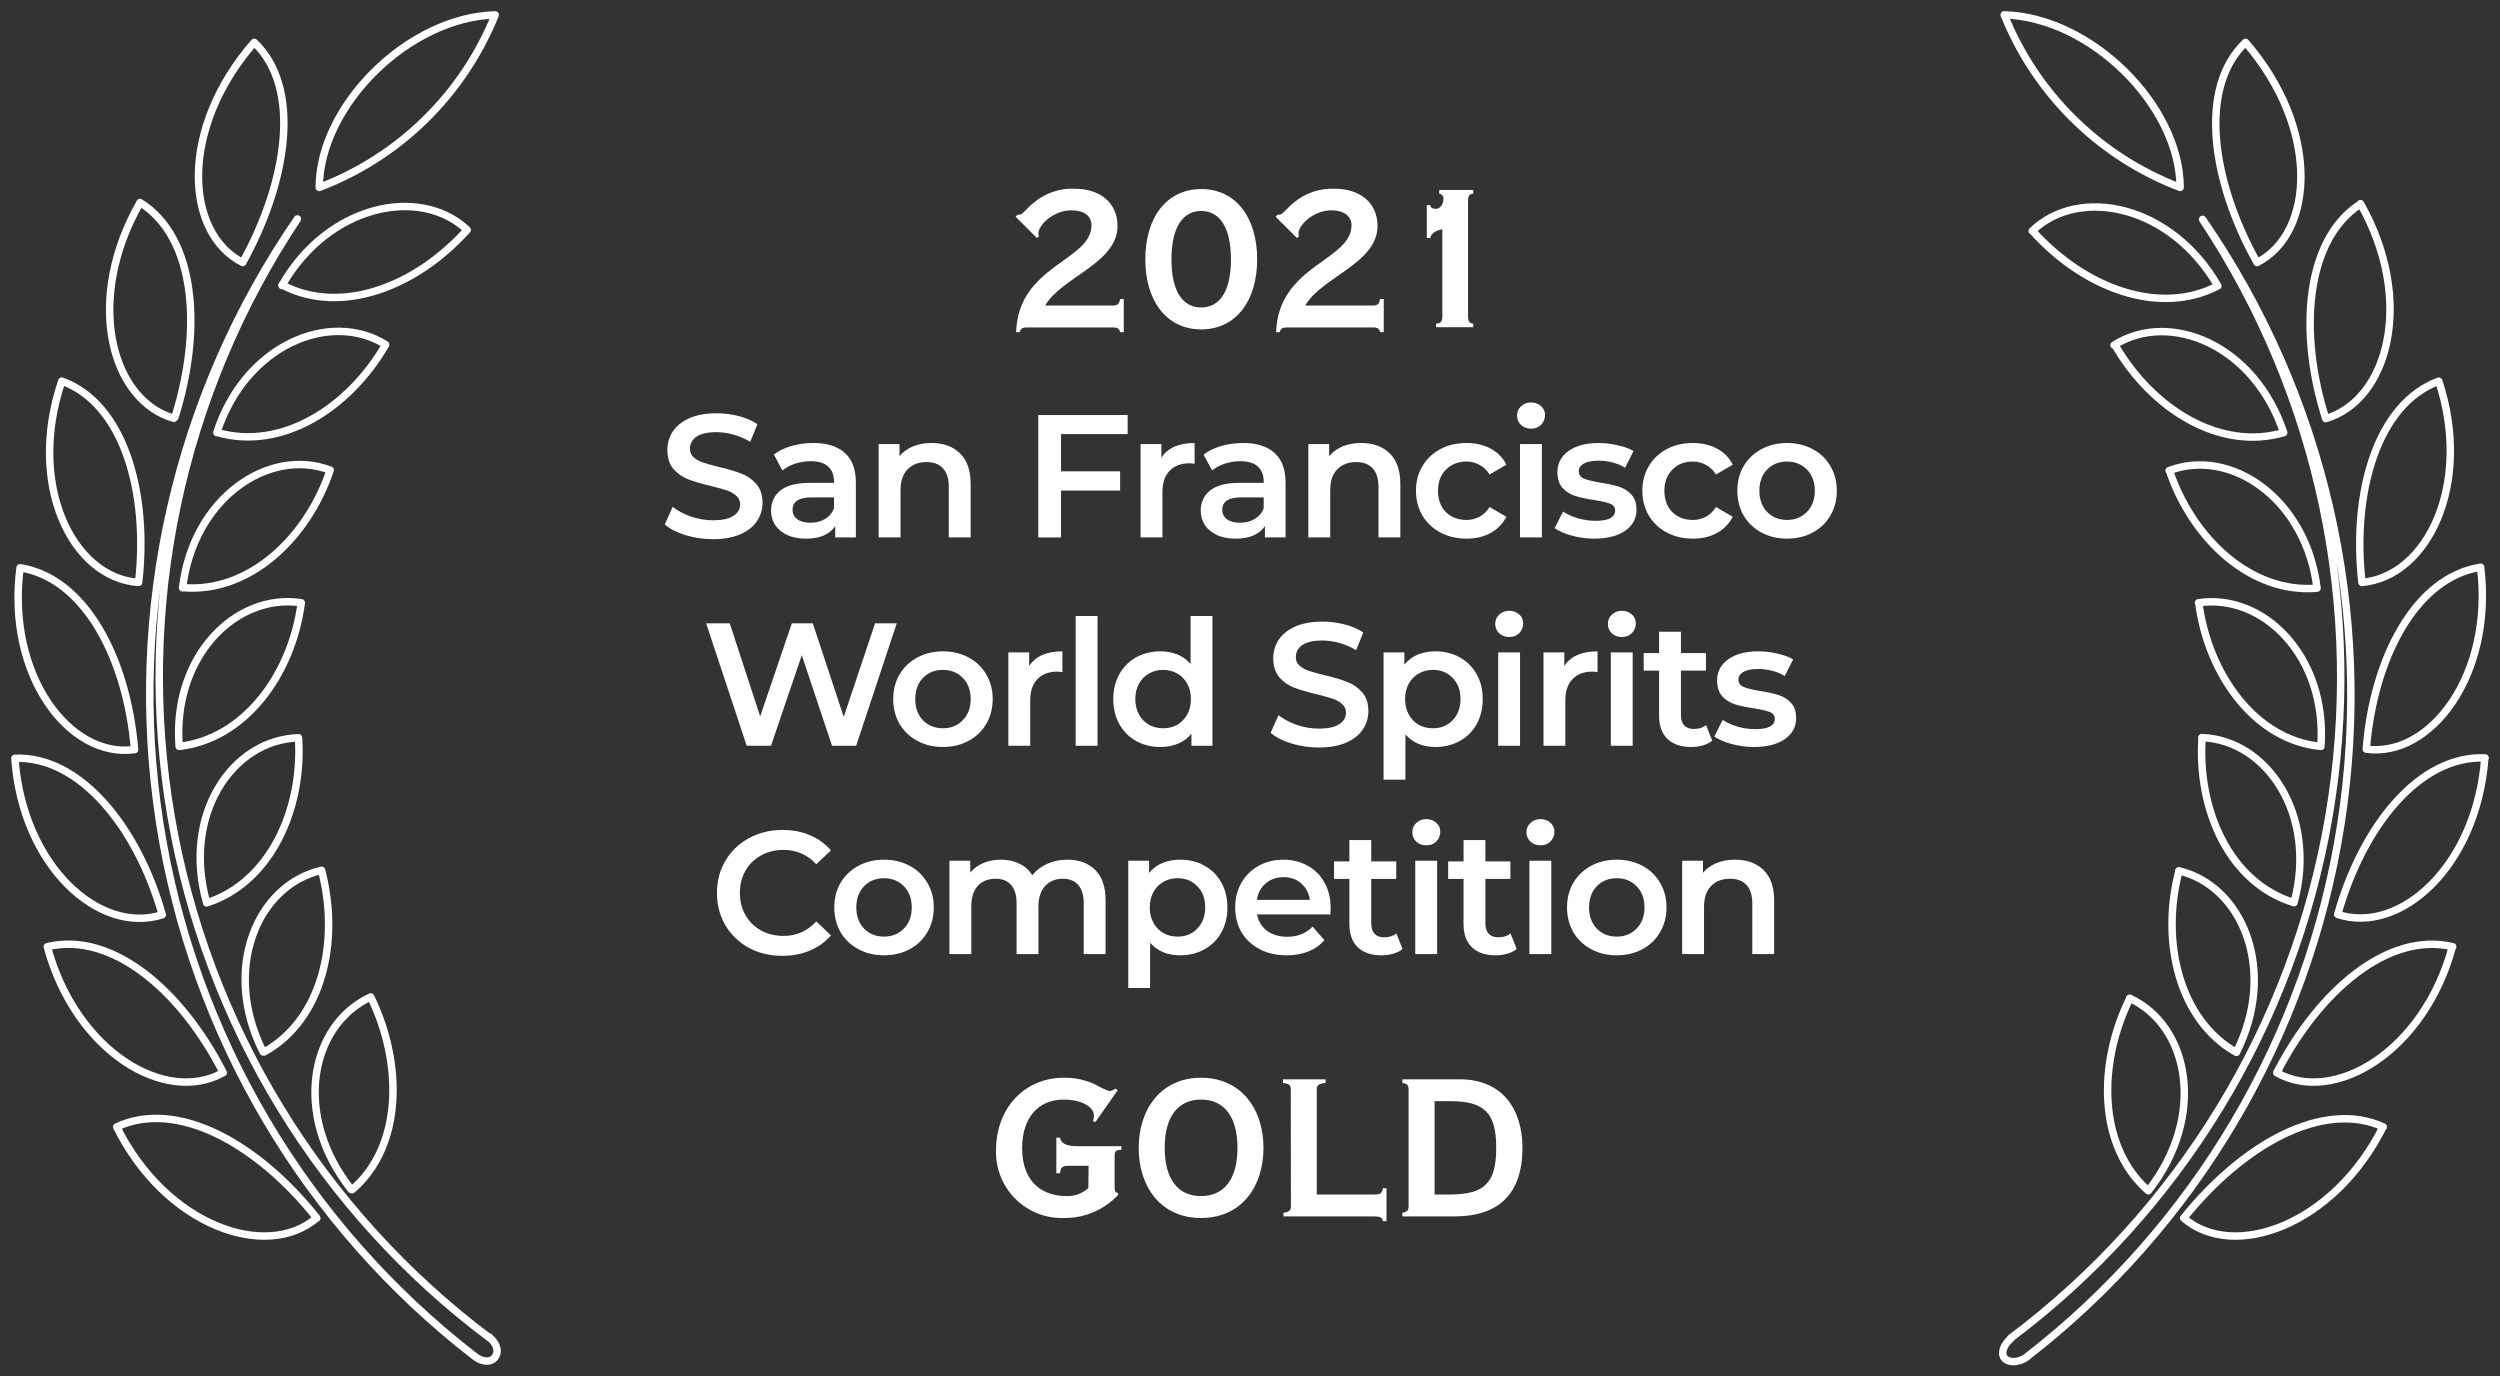<svg width="336" height="185" viewBox="0 0 336 185" fill="none" xmlns="http://www.w3.org/2000/svg">
<rect x="0" y="0" width="336" height="185" fill="#333333" stroke="none"/>
<path d="M66.556 2C64.422 7.291 61.22 12.083 57.151 16.073C53.081 20.064 48.233 23.168 42.909 25.189C42.939 14.17 54.937 2.3 66.556 2ZM42.58 163.709C34.588 153.642 23.768 147.682 15.686 151.459C22.29 164.741 35.786 169.479 42.54 163.709H42.58ZM30.002 144.177C24.358 133.078 15.017 125.145 6.356 127.238C10.192 141.382 22.25 148.504 29.962 144.177H30.002ZM21.81 122.951C18.494 111.182 10.741 101.566 2 101.916C3.029 116.44 13.359 125.646 21.77 122.951H21.81ZM18.084 100.754C17.085 88.624 11.511 77.716 2.699 76.304C0.821 90.768 9.343 101.866 17.934 100.754H18.084ZM18.634 78.267C20.002 66.177 16.636 54.227 8.304 51.222C3.588 65.135 9.712 77.556 18.484 78.267H18.634ZM23.509 56.08C27.195 44.421 26.386 31.92 18.823 27.222C11.331 40.324 14.907 53.786 23.359 56.22L23.509 56.08ZM32.62 35.285C38.614 24.447 40.612 11.806 34.168 5.696C24.078 17.235 24.797 31.299 32.62 35.285ZM37.894 38.29C45.786 42.437 55.876 38.591 62.79 30.898C56.406 24.888 44.048 27.562 37.894 38.37V38.29ZM29.143 58.113C37.705 60.628 46.855 54.968 51.831 46.314C44.348 41.646 32.949 46.384 29.143 58.143V58.113ZM24.538 78.978C33.389 79.749 41.251 72.467 44.378 63.182C36.116 60.067 25.976 66.948 24.538 79.008V78.978ZM24.078 100.314C32.889 99.312 39.233 90.658 40.492 81.011C31.73 79.669 23.139 88.183 24.078 100.314ZM27.764 121.349C36.246 118.654 40.752 108.848 40.122 99.162C31.181 99.422 24.428 109.559 27.784 121.349H27.764ZM35.507 141.382C43.289 137.055 45.727 126.587 43.219 116.971C34.478 118.975 29.792 130.364 35.367 141.382H35.507ZM47.355 159.873C54.098 154.073 54.208 142.975 49.822 133.99C41.631 137.796 39.313 149.926 47.205 159.873H47.355ZM65.797 179.816C43.123 162.818 27.808 137.754 23.005 109.779C18.201 81.804 24.273 53.048 39.972 29.426C23.66 53.116 17.037 82.181 21.471 110.624C25.904 139.067 41.055 164.719 63.799 182.29C64.798 183.101 66.086 183.182 66.606 182.29C67.125 181.399 66.606 180.437 65.717 179.666L65.797 179.816ZM269.364 2C271.498 7.291 274.7 12.083 278.769 16.073C282.839 20.064 287.687 23.168 293.011 25.189C292.971 14.17 280.983 2.3 269.364 2ZM320.314 151.459C312.232 147.763 301.462 153.793 293.49 163.709C300.134 169.479 313.63 164.741 320.274 151.459H320.314ZM329.644 127.238C320.973 125.165 311.662 133.158 305.998 144.177C313.67 148.504 325.778 141.382 329.604 127.238H329.644ZM334 101.866C325.109 101.496 317.506 111.112 314.19 122.901C322.561 125.646 332.881 116.44 333.96 101.866H334ZM333.401 76.234C324.589 77.606 318.985 88.554 318.026 100.684C326.617 101.866 335.139 90.768 333.401 76.304V76.234ZM327.776 51.232C319.444 54.307 316.088 66.257 317.446 78.277C326.208 77.526 332.332 65.105 327.776 51.232ZM317.267 27.412C309.884 32.11 308.855 44.611 312.581 56.26C321.003 53.786 324.589 40.324 317.247 27.372L317.267 27.412ZM301.802 5.696C295.348 11.836 297.306 24.487 303.35 35.285C311.123 31.299 311.792 17.235 301.802 5.696ZM273.18 31.038C280.034 38.691 290.164 42.538 298.076 38.431C291.862 27.593 279.504 24.928 273.13 31.038H273.18ZM284.239 46.344C289.235 54.998 298.375 60.658 306.927 58.143C303.021 46.384 291.622 41.646 284.13 46.384L284.239 46.344ZM291.572 63.252C294.709 72.537 302.641 79.82 311.412 79.048C309.944 67.028 299.794 60.107 291.532 63.252H291.572ZM295.518 81.011C296.767 90.658 303.121 99.502 311.932 100.314C312.781 88.224 304.19 79.709 295.478 81.011H295.518ZM295.958 99.132C295.298 108.858 299.654 118.664 308.316 121.319C311.492 109.599 304.739 99.462 295.928 99.132H295.958ZM292.861 117.031C290.353 126.497 292.861 137.115 300.573 141.442C306.108 130.424 301.422 119.065 292.821 117.031H292.861ZM286.257 134.16C281.872 143.035 281.982 154.133 288.735 160.043C296.587 150.026 294.259 137.856 286.217 134.16H286.257ZM270.273 179.906C269.274 180.687 268.875 181.909 269.394 182.53C269.914 183.152 271.162 183.162 272.191 182.53C294.99 164.959 310.18 139.272 314.617 110.785C319.054 82.297 312.398 53.19 296.028 29.486C311.722 53.109 317.791 81.865 312.988 109.838C308.185 137.811 292.873 162.875 270.203 179.876L270.273 179.906Z" stroke="white" stroke-miterlimit="10" stroke-linejoin="round"/>
<path d="M95.831 72.465C94.562 72.465 93.332 72.285 92.142 71.925C90.967 71.564 90.034 71.087 89.345 70.491L90.403 68.118C91.076 68.65 91.899 69.089 92.87 69.434C93.857 69.763 94.844 69.927 95.831 69.927C97.053 69.927 97.962 69.731 98.557 69.34C99.168 68.948 99.474 68.431 99.474 67.789C99.474 67.319 99.301 66.935 98.957 66.637C98.628 66.324 98.205 66.081 97.688 65.909C97.171 65.737 96.466 65.541 95.573 65.321C94.319 65.024 93.301 64.726 92.518 64.428C91.75 64.131 91.084 63.669 90.52 63.042C89.972 62.4 89.698 61.538 89.698 60.457C89.698 59.548 89.941 58.726 90.426 57.989C90.927 57.237 91.672 56.642 92.659 56.203C93.661 55.765 94.883 55.545 96.325 55.545C97.327 55.545 98.314 55.671 99.286 55.921C100.257 56.172 101.095 56.532 101.8 57.002L100.837 59.376C100.116 58.953 99.364 58.632 98.581 58.412C97.797 58.193 97.037 58.083 96.301 58.083C95.095 58.083 94.194 58.287 93.599 58.694C93.019 59.102 92.729 59.642 92.729 60.316C92.729 60.786 92.894 61.17 93.223 61.467C93.567 61.765 93.998 62 94.515 62.172C95.032 62.345 95.737 62.541 96.63 62.76C97.852 63.042 98.855 63.34 99.638 63.653C100.422 63.95 101.087 64.413 101.636 65.039C102.2 65.666 102.482 66.512 102.482 67.577C102.482 68.486 102.231 69.308 101.73 70.045C101.244 70.781 100.5 71.369 99.497 71.807C98.495 72.246 97.273 72.465 95.831 72.465Z" fill="white"/>
<path d="M109.318 59.54C111.167 59.54 112.577 59.987 113.548 60.88C114.535 61.757 115.029 63.089 115.029 64.875V72.23H112.256V70.703C111.895 71.251 111.378 71.674 110.705 71.972C110.047 72.254 109.248 72.395 108.308 72.395C107.368 72.395 106.545 72.238 105.84 71.925C105.135 71.596 104.587 71.149 104.195 70.585C103.819 70.006 103.631 69.356 103.631 68.635C103.631 67.507 104.046 66.606 104.877 65.932C105.723 65.243 107.046 64.898 108.848 64.898H112.091V64.71C112.091 63.833 111.825 63.159 111.292 62.689C110.775 62.219 110 61.984 108.966 61.984C108.261 61.984 107.563 62.094 106.874 62.313C106.2 62.533 105.629 62.838 105.159 63.23L104.007 61.091C104.665 60.59 105.456 60.206 106.381 59.94C107.305 59.673 108.284 59.54 109.318 59.54ZM108.919 70.256C109.655 70.256 110.305 70.092 110.869 69.763C111.449 69.418 111.856 68.933 112.091 68.306V66.849H109.06C107.368 66.849 106.522 67.405 106.522 68.517C106.522 69.05 106.733 69.473 107.156 69.786C107.579 70.1 108.167 70.256 108.919 70.256Z" fill="white"/>
<path d="M125.214 59.54C126.796 59.54 128.065 60.002 129.021 60.927C129.977 61.851 130.454 63.222 130.454 65.039V72.23H127.517V65.415C127.517 64.319 127.258 63.496 126.741 62.948C126.224 62.384 125.488 62.102 124.532 62.102C123.451 62.102 122.598 62.431 121.971 63.089C121.344 63.731 121.031 64.663 121.031 65.885V72.23H118.093V59.681H120.89V61.303C121.376 60.723 121.987 60.285 122.723 59.987C123.459 59.689 124.29 59.54 125.214 59.54Z" fill="white"/>
<path d="M142.602 58.342V63.347H150.545V65.932H142.602V72.23H139.547V55.78H151.556V58.342H142.602Z" fill="white"/>
<path d="M156.09 61.514C156.936 60.198 158.425 59.54 160.555 59.54V62.337C160.305 62.29 160.078 62.266 159.874 62.266C158.73 62.266 157.837 62.603 157.195 63.277C156.553 63.935 156.231 64.891 156.231 66.144V72.23H153.294V59.681H156.09V61.514Z" fill="white"/>
<path d="M167.067 59.54C168.916 59.54 170.326 59.987 171.297 60.88C172.284 61.757 172.778 63.089 172.778 64.875V72.23H170.005V70.703C169.645 71.251 169.128 71.674 168.454 71.972C167.796 72.254 166.997 72.395 166.057 72.395C165.117 72.395 164.294 72.238 163.589 71.925C162.884 71.596 162.336 71.149 161.944 70.585C161.568 70.006 161.38 69.356 161.38 68.635C161.38 67.507 161.796 66.606 162.626 65.932C163.472 65.243 164.796 64.898 166.597 64.898H169.84V64.71C169.84 63.833 169.574 63.159 169.041 62.689C168.524 62.219 167.749 61.984 166.715 61.984C166.01 61.984 165.313 62.094 164.623 62.313C163.95 62.533 163.378 62.838 162.908 63.23L161.756 61.091C162.414 60.59 163.206 60.206 164.13 59.94C165.054 59.673 166.033 59.54 167.067 59.54ZM166.668 70.256C167.404 70.256 168.054 70.092 168.618 69.763C169.198 69.418 169.605 68.933 169.84 68.306V66.849H166.809C165.117 66.849 164.271 67.405 164.271 68.517C164.271 69.05 164.482 69.473 164.905 69.786C165.328 70.1 165.916 70.256 166.668 70.256Z" fill="white"/>
<path d="M182.963 59.54C184.546 59.54 185.815 60.002 186.77 60.927C187.726 61.851 188.204 63.222 188.204 65.039V72.23H185.266V65.415C185.266 64.319 185.008 63.496 184.491 62.948C183.974 62.384 183.238 62.102 182.282 62.102C181.201 62.102 180.347 62.431 179.72 63.089C179.094 63.731 178.78 64.663 178.78 65.885V72.23H175.843V59.681H178.639V61.303C179.125 60.723 179.736 60.285 180.472 59.987C181.209 59.689 182.039 59.54 182.963 59.54Z" fill="white"/>
<path d="M197.097 72.395C195.797 72.395 194.63 72.121 193.596 71.572C192.562 71.024 191.755 70.264 191.175 69.293C190.596 68.306 190.306 67.194 190.306 65.956C190.306 64.718 190.596 63.614 191.175 62.642C191.755 61.671 192.554 60.911 193.572 60.363C194.606 59.815 195.781 59.54 197.097 59.54C198.335 59.54 199.416 59.791 200.34 60.292C201.28 60.794 201.985 61.514 202.455 62.454L200.199 63.77C199.839 63.191 199.385 62.76 198.837 62.478C198.304 62.18 197.716 62.031 197.074 62.031C195.977 62.031 195.069 62.392 194.348 63.112C193.627 63.817 193.267 64.765 193.267 65.956C193.267 67.147 193.619 68.102 194.324 68.823C195.045 69.528 195.962 69.88 197.074 69.88C197.716 69.88 198.304 69.739 198.837 69.457C199.385 69.16 199.839 68.721 200.199 68.141L202.455 69.457C201.97 70.397 201.257 71.126 200.317 71.643C199.393 72.144 198.319 72.395 197.097 72.395Z" fill="white"/>
<path d="M204.29 59.681H207.227V72.23H204.29V59.681ZM205.77 57.613C205.238 57.613 204.791 57.449 204.431 57.12C204.07 56.775 203.89 56.352 203.89 55.851C203.89 55.349 204.07 54.934 204.431 54.605C204.791 54.261 205.238 54.088 205.77 54.088C206.303 54.088 206.749 54.253 207.11 54.582C207.47 54.895 207.65 55.295 207.65 55.78C207.65 56.297 207.47 56.736 207.11 57.096C206.765 57.441 206.319 57.613 205.77 57.613Z" fill="white"/>
<path d="M214.255 72.395C213.237 72.395 212.242 72.262 211.271 71.995C210.299 71.729 209.524 71.392 208.944 70.985L210.072 68.752C210.636 69.128 211.31 69.434 212.093 69.669C212.892 69.888 213.676 69.998 214.443 69.998C216.198 69.998 217.075 69.536 217.075 68.611C217.075 68.173 216.848 67.867 216.394 67.695C215.955 67.522 215.242 67.358 214.255 67.201C213.221 67.045 212.375 66.865 211.717 66.661C211.075 66.457 210.511 66.105 210.025 65.603C209.555 65.086 209.32 64.374 209.32 63.465C209.32 62.274 209.814 61.326 210.801 60.621C211.803 59.901 213.151 59.54 214.843 59.54C215.704 59.54 216.566 59.642 217.428 59.846C218.289 60.034 218.994 60.292 219.543 60.621L218.415 62.854C217.349 62.227 216.151 61.914 214.819 61.914C213.958 61.914 213.3 62.047 212.845 62.313C212.407 62.564 212.187 62.901 212.187 63.324C212.187 63.794 212.422 64.131 212.892 64.334C213.378 64.522 214.122 64.703 215.125 64.875C216.127 65.031 216.95 65.212 217.592 65.415C218.235 65.619 218.783 65.964 219.237 66.449C219.707 66.935 219.942 67.624 219.942 68.517C219.942 69.692 219.433 70.632 218.415 71.337C217.396 72.042 216.01 72.395 214.255 72.395Z" fill="white"/>
<path d="M227.524 72.395C226.224 72.395 225.057 72.121 224.023 71.572C222.989 71.024 222.182 70.264 221.602 69.293C221.023 68.306 220.733 67.194 220.733 65.956C220.733 64.718 221.023 63.614 221.602 62.642C222.182 61.671 222.981 60.911 223.999 60.363C225.033 59.815 226.208 59.54 227.524 59.54C228.762 59.54 229.843 59.791 230.767 60.292C231.707 60.794 232.412 61.514 232.882 62.454L230.626 63.77C230.266 63.191 229.812 62.76 229.263 62.478C228.731 62.18 228.143 62.031 227.501 62.031C226.404 62.031 225.496 62.392 224.775 63.112C224.054 63.817 223.694 64.765 223.694 65.956C223.694 67.147 224.046 68.102 224.751 68.823C225.472 69.528 226.389 69.88 227.501 69.88C228.143 69.88 228.731 69.739 229.263 69.457C229.812 69.16 230.266 68.721 230.626 68.141L232.882 69.457C232.397 70.397 231.684 71.126 230.744 71.643C229.82 72.144 228.746 72.395 227.524 72.395Z" fill="white"/>
<path d="M240.173 72.395C238.904 72.395 237.761 72.121 236.742 71.572C235.724 71.024 234.925 70.264 234.345 69.293C233.781 68.306 233.499 67.194 233.499 65.956C233.499 64.718 233.781 63.614 234.345 62.642C234.925 61.671 235.724 60.911 236.742 60.363C237.761 59.815 238.904 59.54 240.173 59.54C241.458 59.54 242.609 59.815 243.628 60.363C244.646 60.911 245.437 61.671 246.001 62.642C246.581 63.614 246.871 64.718 246.871 65.956C246.871 67.194 246.581 68.306 246.001 69.293C245.437 70.264 244.646 71.024 243.628 71.572C242.609 72.121 241.458 72.395 240.173 72.395ZM240.173 69.88C241.254 69.88 242.147 69.52 242.852 68.799C243.557 68.079 243.91 67.131 243.91 65.956C243.91 64.781 243.557 63.833 242.852 63.112C242.147 62.392 241.254 62.031 240.173 62.031C239.092 62.031 238.199 62.392 237.494 63.112C236.805 63.833 236.46 64.781 236.46 65.956C236.46 67.131 236.805 68.079 237.494 68.799C238.199 69.52 239.092 69.88 240.173 69.88Z" fill="white"/>
<path d="M120.521 83.78L115.069 100.23H111.826L107.76 88.057L103.624 100.23H100.358L94.906 83.78H98.079L102.167 96.282L106.421 83.78H109.241L113.4 96.353L117.607 83.78H120.521Z" fill="white"/>
<path d="M126.722 100.395C125.453 100.395 124.309 100.121 123.291 99.572C122.273 99.024 121.474 98.264 120.894 97.293C120.33 96.306 120.048 95.194 120.048 93.956C120.048 92.718 120.33 91.614 120.894 90.642C121.474 89.671 122.273 88.911 123.291 88.363C124.309 87.814 125.453 87.54 126.722 87.54C128.007 87.54 129.158 87.814 130.176 88.363C131.195 88.911 131.986 89.671 132.55 90.642C133.13 91.614 133.419 92.718 133.419 93.956C133.419 95.194 133.13 96.306 132.55 97.293C131.986 98.264 131.195 99.024 130.176 99.572C129.158 100.121 128.007 100.395 126.722 100.395ZM126.722 97.88C127.803 97.88 128.696 97.52 129.401 96.799C130.106 96.079 130.458 95.131 130.458 93.956C130.458 92.781 130.106 91.833 129.401 91.112C128.696 90.392 127.803 90.031 126.722 90.031C125.641 90.031 124.748 90.392 124.043 91.112C123.354 91.833 123.009 92.781 123.009 93.956C123.009 95.131 123.354 96.079 124.043 96.799C124.748 97.52 125.641 97.88 126.722 97.88Z" fill="white"/>
<path d="M138.32 89.514C139.166 88.198 140.654 87.54 142.785 87.54V90.337C142.534 90.29 142.307 90.266 142.103 90.266C140.96 90.266 140.067 90.603 139.424 91.277C138.782 91.935 138.461 92.891 138.461 94.144V100.23H135.523V87.681H138.32V89.514Z" fill="white"/>
<path d="M144.572 82.793H147.509V100.23H144.572V82.793Z" fill="white"/>
<path d="M162.95 82.793V100.23H160.13V98.609C159.645 99.204 159.041 99.651 158.321 99.948C157.616 100.246 156.832 100.395 155.971 100.395C154.764 100.395 153.676 100.128 152.704 99.596C151.749 99.063 150.997 98.311 150.448 97.34C149.9 96.353 149.626 95.225 149.626 93.956C149.626 92.687 149.9 91.567 150.448 90.595C150.997 89.624 151.749 88.872 152.704 88.339C153.676 87.807 154.764 87.54 155.971 87.54C156.801 87.54 157.561 87.681 158.25 87.963C158.94 88.245 159.527 88.668 160.013 89.232V82.793H162.95ZM156.323 97.88C157.028 97.88 157.663 97.724 158.227 97.41C158.791 97.081 159.237 96.619 159.566 96.024C159.895 95.428 160.06 94.739 160.06 93.956C160.06 93.172 159.895 92.483 159.566 91.888C159.237 91.293 158.791 90.838 158.227 90.525C157.663 90.196 157.028 90.031 156.323 90.031C155.618 90.031 154.984 90.196 154.42 90.525C153.856 90.838 153.409 91.293 153.08 91.888C152.751 92.483 152.587 93.172 152.587 93.956C152.587 94.739 152.751 95.428 153.08 96.024C153.409 96.619 153.856 97.081 154.42 97.41C154.984 97.724 155.618 97.88 156.323 97.88Z" fill="white"/>
<path d="M177.259 100.465C175.99 100.465 174.76 100.285 173.57 99.925C172.395 99.564 171.463 99.087 170.773 98.491L171.831 96.118C172.504 96.65 173.327 97.089 174.298 97.434C175.285 97.763 176.272 97.927 177.259 97.927C178.481 97.927 179.39 97.731 179.985 97.34C180.596 96.948 180.902 96.431 180.902 95.789C180.902 95.319 180.729 94.935 180.385 94.637C180.056 94.324 179.633 94.081 179.116 93.909C178.599 93.737 177.894 93.541 177.001 93.321C175.747 93.024 174.729 92.726 173.946 92.428C173.178 92.131 172.512 91.668 171.948 91.042C171.4 90.4 171.126 89.538 171.126 88.457C171.126 87.548 171.369 86.726 171.854 85.989C172.356 85.237 173.1 84.642 174.087 84.203C175.089 83.765 176.311 83.545 177.753 83.545C178.755 83.545 179.742 83.671 180.714 83.921C181.685 84.172 182.523 84.532 183.228 85.002L182.265 87.376C181.544 86.953 180.792 86.632 180.009 86.412C179.225 86.193 178.466 86.083 177.729 86.083C176.523 86.083 175.622 86.287 175.027 86.694C174.447 87.102 174.157 87.642 174.157 88.316C174.157 88.786 174.322 89.17 174.651 89.467C174.995 89.765 175.426 90 175.943 90.172C176.46 90.345 177.165 90.54 178.058 90.76C179.28 91.042 180.283 91.34 181.066 91.653C181.85 91.951 182.515 92.413 183.064 93.039C183.628 93.666 183.91 94.512 183.91 95.577C183.91 96.486 183.659 97.308 183.158 98.045C182.672 98.781 181.928 99.369 180.925 99.807C179.923 100.246 178.701 100.465 177.259 100.465Z" fill="white"/>
<path d="M192.908 87.54C194.13 87.54 195.219 87.807 196.174 88.339C197.146 88.872 197.906 89.624 198.454 90.595C199.002 91.567 199.276 92.687 199.276 93.956C199.276 95.225 199.002 96.353 198.454 97.34C197.906 98.311 197.146 99.063 196.174 99.596C195.219 100.128 194.13 100.395 192.908 100.395C191.216 100.395 189.876 99.831 188.889 98.703V104.789H185.952V87.681H188.748V89.326C189.234 88.731 189.829 88.284 190.534 87.987C191.255 87.689 192.046 87.54 192.908 87.54ZM192.579 97.88C193.66 97.88 194.545 97.52 195.234 96.799C195.939 96.079 196.292 95.131 196.292 93.956C196.292 92.781 195.939 91.833 195.234 91.112C194.545 90.392 193.66 90.031 192.579 90.031C191.874 90.031 191.239 90.196 190.675 90.525C190.111 90.838 189.665 91.293 189.336 91.888C189.007 92.483 188.842 93.172 188.842 93.956C188.842 94.739 189.007 95.428 189.336 96.024C189.665 96.619 190.111 97.081 190.675 97.41C191.239 97.724 191.874 97.88 192.579 97.88Z" fill="white"/>
<path d="M201.357 87.681H204.295V100.23H201.357V87.681ZM202.838 85.613C202.305 85.613 201.859 85.449 201.498 85.12C201.138 84.775 200.958 84.352 200.958 83.851C200.958 83.35 201.138 82.934 201.498 82.605C201.859 82.261 202.305 82.088 202.838 82.088C203.37 82.088 203.817 82.253 204.177 82.582C204.538 82.895 204.718 83.295 204.718 83.78C204.718 84.297 204.538 84.736 204.177 85.096C203.833 85.441 203.386 85.613 202.838 85.613Z" fill="white"/>
<path d="M210.242 89.514C211.088 88.198 212.576 87.54 214.707 87.54V90.337C214.456 90.29 214.229 90.266 214.025 90.266C212.882 90.266 211.989 90.603 211.346 91.277C210.704 91.935 210.383 92.891 210.383 94.144V100.23H207.445V87.681H210.242V89.514Z" fill="white"/>
<path d="M216.494 87.681H219.431V100.23H216.494V87.681ZM217.974 85.613C217.442 85.613 216.995 85.449 216.635 85.12C216.274 84.775 216.094 84.352 216.094 83.851C216.094 83.35 216.274 82.934 216.635 82.605C216.995 82.261 217.442 82.088 217.974 82.088C218.507 82.088 218.953 82.253 219.314 82.582C219.674 82.895 219.854 83.295 219.854 83.78C219.854 84.297 219.674 84.736 219.314 85.096C218.969 85.441 218.523 85.613 217.974 85.613Z" fill="white"/>
<path d="M230.125 99.549C229.781 99.831 229.358 100.042 228.856 100.183C228.371 100.324 227.854 100.395 227.305 100.395C225.927 100.395 224.861 100.034 224.109 99.314C223.357 98.593 222.981 97.543 222.981 96.165V90.125H220.913V87.775H222.981V84.908H225.919V87.775H229.279V90.125H225.919V96.094C225.919 96.705 226.068 97.175 226.365 97.504C226.663 97.818 227.094 97.974 227.658 97.974C228.316 97.974 228.864 97.802 229.303 97.457L230.125 99.549Z" fill="white"/>
<path d="M235.714 100.395C234.696 100.395 233.701 100.262 232.73 99.995C231.758 99.729 230.983 99.392 230.403 98.985L231.531 96.752C232.095 97.128 232.769 97.434 233.552 97.669C234.351 97.888 235.134 97.998 235.902 97.998C237.657 97.998 238.534 97.536 238.534 96.611C238.534 96.173 238.307 95.867 237.853 95.695C237.414 95.522 236.701 95.358 235.714 95.201C234.68 95.045 233.834 94.865 233.176 94.661C232.534 94.457 231.97 94.105 231.484 93.603C231.014 93.086 230.779 92.374 230.779 91.465C230.779 90.274 231.273 89.326 232.26 88.621C233.262 87.901 234.61 87.54 236.302 87.54C237.163 87.54 238.025 87.642 238.887 87.846C239.748 88.034 240.453 88.292 241.002 88.621L239.874 90.854C238.808 90.227 237.61 89.914 236.278 89.914C235.416 89.914 234.758 90.047 234.304 90.313C233.865 90.564 233.646 90.901 233.646 91.324C233.646 91.794 233.881 92.131 234.351 92.334C234.837 92.522 235.581 92.703 236.584 92.875C237.586 93.031 238.409 93.212 239.051 93.415C239.693 93.619 240.242 93.964 240.696 94.449C241.166 94.935 241.401 95.624 241.401 96.517C241.401 97.692 240.892 98.632 239.874 99.337C238.855 100.042 237.469 100.395 235.714 100.395Z" fill="white"/>
<path d="M105.148 128.465C103.488 128.465 101.984 128.105 100.636 127.384C99.305 126.648 98.255 125.637 97.487 124.353C96.735 123.068 96.359 121.619 96.359 120.005C96.359 118.392 96.743 116.942 97.511 115.658C98.278 114.373 99.328 113.37 100.66 112.65C102.007 111.913 103.511 111.545 105.172 111.545C106.519 111.545 107.749 111.78 108.861 112.25C109.974 112.72 110.914 113.402 111.681 114.295L109.707 116.151C108.517 114.867 107.052 114.224 105.313 114.224C104.185 114.224 103.174 114.475 102.281 114.976C101.388 115.462 100.691 116.143 100.19 117.021C99.689 117.898 99.438 118.893 99.438 120.005C99.438 121.118 99.689 122.112 100.19 122.99C100.691 123.867 101.388 124.556 102.281 125.058C103.174 125.543 104.185 125.786 105.313 125.786C107.052 125.786 108.517 125.136 109.707 123.836L111.681 125.716C110.914 126.609 109.966 127.29 108.838 127.76C107.725 128.23 106.496 128.465 105.148 128.465Z" fill="white"/>
<path d="M118.803 128.395C117.534 128.395 116.39 128.121 115.372 127.572C114.353 127.024 113.554 126.264 112.975 125.293C112.411 124.306 112.129 123.193 112.129 121.956C112.129 120.718 112.411 119.614 112.975 118.642C113.554 117.671 114.353 116.911 115.372 116.363C116.39 115.814 117.534 115.54 118.803 115.54C120.087 115.54 121.239 115.814 122.257 116.363C123.275 116.911 124.067 117.671 124.631 118.642C125.21 119.614 125.5 120.718 125.5 121.956C125.5 123.193 125.21 124.306 124.631 125.293C124.067 126.264 123.275 127.024 122.257 127.572C121.239 128.121 120.087 128.395 118.803 128.395ZM118.803 125.88C119.884 125.88 120.777 125.52 121.482 124.799C122.187 124.079 122.539 123.131 122.539 121.956C122.539 120.781 122.187 119.833 121.482 119.112C120.777 118.392 119.884 118.031 118.803 118.031C117.722 118.031 116.829 118.392 116.124 119.112C115.434 119.833 115.09 120.781 115.09 121.956C115.09 123.131 115.434 124.079 116.124 124.799C116.829 125.52 117.722 125.88 118.803 125.88Z" fill="white"/>
<path d="M143.443 115.54C145.025 115.54 146.279 116.002 147.203 116.927C148.127 117.835 148.59 119.206 148.59 121.039V128.23H145.652V121.415C145.652 120.319 145.409 119.496 144.924 118.948C144.438 118.384 143.741 118.102 142.832 118.102C141.845 118.102 141.054 118.431 140.459 119.089C139.863 119.731 139.566 120.655 139.566 121.862V128.23H136.628V121.415C136.628 120.319 136.385 119.496 135.9 118.948C135.414 118.384 134.717 118.102 133.808 118.102C132.805 118.102 132.006 118.423 131.411 119.065C130.831 119.708 130.542 120.64 130.542 121.862V128.23H127.604V115.681H130.401V117.279C130.871 116.715 131.458 116.284 132.163 115.987C132.868 115.689 133.651 115.54 134.513 115.54C135.453 115.54 136.283 115.72 137.004 116.081C137.74 116.425 138.32 116.942 138.743 117.632C139.26 116.974 139.926 116.465 140.741 116.104C141.555 115.728 142.456 115.54 143.443 115.54Z" fill="white"/>
<path d="M158.594 115.54C159.816 115.54 160.905 115.807 161.861 116.339C162.832 116.872 163.592 117.624 164.14 118.595C164.689 119.567 164.963 120.687 164.963 121.956C164.963 123.225 164.689 124.353 164.14 125.34C163.592 126.311 162.832 127.063 161.861 127.596C160.905 128.128 159.816 128.395 158.594 128.395C156.902 128.395 155.563 127.831 154.576 126.703V132.789H151.638V115.681H154.435V117.326C154.92 116.731 155.516 116.284 156.221 115.987C156.941 115.689 157.733 115.54 158.594 115.54ZM158.265 125.88C159.346 125.88 160.231 125.52 160.921 124.799C161.626 124.079 161.978 123.131 161.978 121.956C161.978 120.781 161.626 119.833 160.921 119.112C160.231 118.392 159.346 118.031 158.265 118.031C157.56 118.031 156.926 118.196 156.362 118.525C155.798 118.838 155.351 119.292 155.022 119.888C154.693 120.483 154.529 121.172 154.529 121.956C154.529 122.739 154.693 123.428 155.022 124.024C155.351 124.619 155.798 125.081 156.362 125.41C156.926 125.724 157.56 125.88 158.265 125.88Z" fill="white"/>
<path d="M178.841 122.026C178.841 122.23 178.825 122.52 178.794 122.896H168.947C169.119 123.82 169.566 124.556 170.287 125.105C171.023 125.637 171.932 125.904 173.013 125.904C174.391 125.904 175.527 125.449 176.42 124.541L177.995 126.35C177.431 127.024 176.718 127.533 175.856 127.878C174.994 128.222 174.023 128.395 172.942 128.395C171.563 128.395 170.349 128.121 169.3 127.572C168.25 127.024 167.435 126.264 166.856 125.293C166.292 124.306 166.01 123.193 166.01 121.956C166.01 120.734 166.284 119.637 166.832 118.666C167.396 117.679 168.172 116.911 169.159 116.363C170.146 115.814 171.258 115.54 172.496 115.54C173.718 115.54 174.806 115.814 175.762 116.363C176.733 116.895 177.485 117.655 178.018 118.642C178.566 119.614 178.841 120.742 178.841 122.026ZM172.496 117.89C171.556 117.89 170.757 118.172 170.099 118.736C169.456 119.285 169.065 120.021 168.924 120.945H176.044C175.919 120.037 175.535 119.3 174.893 118.736C174.25 118.172 173.451 117.89 172.496 117.89Z" fill="white"/>
<path d="M188.501 127.549C188.156 127.831 187.733 128.042 187.232 128.183C186.746 128.324 186.229 128.395 185.681 128.395C184.302 128.395 183.237 128.034 182.485 127.314C181.733 126.593 181.357 125.543 181.357 124.165V118.125H179.289V115.775H181.357V112.908H184.294V115.775H187.655V118.125H184.294V124.094C184.294 124.705 184.443 125.175 184.741 125.504C185.038 125.818 185.469 125.974 186.033 125.974C186.691 125.974 187.24 125.802 187.678 125.457L188.501 127.549Z" fill="white"/>
<path d="M190.212 115.681H193.15V128.23H190.212V115.681ZM191.693 113.613C191.16 113.613 190.714 113.449 190.353 113.12C189.993 112.775 189.813 112.352 189.813 111.851C189.813 111.349 189.993 110.934 190.353 110.605C190.714 110.261 191.16 110.088 191.693 110.088C192.225 110.088 192.672 110.253 193.032 110.582C193.393 110.895 193.573 111.295 193.573 111.78C193.573 112.297 193.393 112.736 193.032 113.096C192.688 113.441 192.241 113.613 191.693 113.613Z" fill="white"/>
<path d="M203.844 127.549C203.499 127.831 203.076 128.042 202.575 128.183C202.089 128.324 201.572 128.395 201.024 128.395C199.645 128.395 198.58 128.034 197.828 127.314C197.076 126.593 196.7 125.543 196.7 124.165V118.125H194.632V115.775H196.7V112.908H199.637V115.775H202.998V118.125H199.637V124.094C199.637 124.705 199.786 125.175 200.084 125.504C200.381 125.818 200.812 125.974 201.376 125.974C202.034 125.974 202.583 125.802 203.021 125.457L203.844 127.549Z" fill="white"/>
<path d="M205.555 115.681H208.493V128.23H205.555V115.681ZM207.036 113.613C206.503 113.613 206.057 113.449 205.696 113.12C205.336 112.775 205.156 112.352 205.156 111.851C205.156 111.349 205.336 110.934 205.696 110.605C206.057 110.261 206.503 110.088 207.036 110.088C207.568 110.088 208.015 110.253 208.375 110.582C208.736 110.895 208.916 111.295 208.916 111.78C208.916 112.297 208.736 112.736 208.375 113.096C208.031 113.441 207.584 113.613 207.036 113.613Z" fill="white"/>
<path d="M217.283 128.395C216.014 128.395 214.871 128.121 213.852 127.572C212.834 127.024 212.035 126.264 211.455 125.293C210.891 124.306 210.609 123.193 210.609 121.956C210.609 120.718 210.891 119.614 211.455 118.642C212.035 117.671 212.834 116.911 213.852 116.363C214.871 115.814 216.014 115.54 217.283 115.54C218.568 115.54 219.719 115.814 220.738 116.363C221.756 116.911 222.547 117.671 223.111 118.642C223.691 119.614 223.981 120.718 223.981 121.956C223.981 123.193 223.691 124.306 223.111 125.293C222.547 126.264 221.756 127.024 220.738 127.572C219.719 128.121 218.568 128.395 217.283 128.395ZM217.283 125.88C218.364 125.88 219.257 125.52 219.962 124.799C220.667 124.079 221.02 123.131 221.02 121.956C221.02 120.781 220.667 119.833 219.962 119.112C219.257 118.392 218.364 118.031 217.283 118.031C216.202 118.031 215.309 118.392 214.604 119.112C213.915 119.833 213.57 120.781 213.57 121.956C213.57 123.131 213.915 124.079 214.604 124.799C215.309 125.52 216.202 125.88 217.283 125.88Z" fill="white"/>
<path d="M233.205 115.54C234.787 115.54 236.056 116.002 237.012 116.927C237.968 117.851 238.446 119.222 238.446 121.039V128.23H235.508V121.415C235.508 120.319 235.25 119.496 234.733 118.948C234.216 118.384 233.479 118.102 232.524 118.102C231.443 118.102 230.589 118.431 229.962 119.089C229.335 119.731 229.022 120.663 229.022 121.885V128.23H226.085V115.681H228.881V117.303C229.367 116.723 229.978 116.284 230.714 115.987C231.45 115.689 232.281 115.54 233.205 115.54Z" fill="white"/>
<path d="M136.496 29.125L136.776 28.845C136.868 28.865 136.964 28.865 137.056 28.845C137.435 28.845 137.965 28.003 138.944 27.232C140.483 25.938 142.452 25.273 144.458 25.369C147.745 25.369 150.193 27.162 150.193 30.377C150.193 35.386 142.61 37.279 140.472 41.065H149.633C150.233 41.065 150.442 40.785 150.542 40.184H151.032V44.641H150.542C150.442 44.22 150.233 44.01 149.633 44.01H137.965C137.365 44.01 137.156 44.22 137.056 44.641H136.566C136.846 35.626 146.696 35.075 146.696 30.267C146.696 29.045 145.697 28.264 144.009 28.264C141.561 28.264 139.563 30.267 139.563 31.349C139.562 31.492 139.586 31.634 139.633 31.77L139.353 31.98L136.496 29.125Z" fill="white"/>
<path d="M161.442 25.409C166.127 25.409 168.964 29.265 168.964 34.845C168.964 40.424 166.127 44.27 161.442 44.27C156.756 44.27 153.929 40.414 153.929 34.845C153.929 29.275 156.766 25.409 161.442 25.409ZM161.442 41.325C163.819 41.325 165.438 39.322 165.438 34.845C165.438 30.367 163.789 28.354 161.442 28.354C159.094 28.354 157.445 30.357 157.445 34.845C157.445 39.332 159.064 41.325 161.442 41.325Z" fill="white"/>
<path d="M171.442 29.125L171.721 28.845C171.814 28.865 171.909 28.865 172.001 28.845C172.381 28.845 172.91 28.003 173.889 27.232C175.429 25.938 177.397 25.273 179.404 25.369C182.69 25.369 185.138 27.162 185.138 30.377C185.138 35.386 177.556 37.279 175.428 41.065H184.579C185.178 41.065 185.388 40.785 185.488 40.184H185.977V44.641H185.488C185.388 44.22 185.178 44.01 184.579 44.01H172.91C172.311 44.01 172.101 44.22 172.001 44.641H171.512C171.791 35.626 181.641 35.075 181.641 30.267C181.641 29.045 180.593 28.264 178.954 28.264C176.507 28.264 174.519 30.267 174.519 31.349C174.511 31.492 174.535 31.636 174.588 31.77L174.309 31.98L171.442 29.125Z" fill="white"/>
<path d="M198.005 25.539V26.03C197.586 26.03 197.306 26.28 197.306 26.941V42.577C197.306 43.238 197.586 43.489 198.005 43.489V43.98H193.01V43.489C193.57 43.489 193.849 43.238 193.849 42.577V30.798C193.36 30.908 192.321 31.188 192.241 31.99H191.761V27.572H192.241C192.241 27.993 192.631 28.063 193.05 28.063C193.47 28.063 193.989 27.542 193.989 26.771C194.002 26.685 193.997 26.598 193.976 26.514C193.955 26.43 193.917 26.352 193.865 26.282C193.813 26.213 193.747 26.156 193.673 26.112C193.598 26.069 193.515 26.041 193.43 26.03V25.539H198.005Z" fill="white"/>
<path d="M146.307 156.687H143.649C142.85 156.687 142.57 156.798 142.46 157.689H141.971V152.901H142.46C142.6 153.632 143.2 154.053 144.908 154.053H150.712V154.544C149.983 154.544 149.803 154.684 149.803 155.455V159.462C149.803 160.233 149.913 160.263 150.263 160.334V160.614C149.321 161.613 148.181 162.404 146.917 162.935C145.652 163.467 144.291 163.727 142.92 163.699C141.714 163.73 140.514 163.513 139.394 163.061C138.275 162.609 137.26 161.931 136.412 161.071C135.564 160.21 134.9 159.184 134.463 158.056C134.026 156.929 133.823 155.723 133.869 154.514C133.869 149.155 137.505 144.848 142.99 144.848C144.449 144.824 145.895 145.136 147.216 145.759C147.824 146.128 148.471 146.43 149.144 146.661C149.428 146.591 149.699 146.473 149.943 146.31L150.223 146.521L147.226 150.798L146.876 150.657C146.993 150.408 147.041 150.131 147.016 149.856C147.016 148.975 145.687 147.783 142.96 147.783C139.403 147.783 137.375 150.377 137.375 154.303C137.375 159.312 140.582 160.754 143.28 160.754C144.382 160.806 145.46 160.417 146.277 159.672L146.307 156.687Z" fill="white"/>
<path d="M161.422 144.848C166.776 144.848 169.813 149.015 169.813 154.273C169.813 159.532 166.816 163.699 161.422 163.699C156.027 163.699 153.04 159.532 153.04 154.273C153.04 149.015 156.077 144.848 161.422 144.848ZM161.422 160.754C164.538 160.754 166.317 158.44 166.317 154.273C166.317 150.107 164.538 147.783 161.422 147.783C158.305 147.783 156.536 150.097 156.536 154.273C156.536 158.45 158.295 160.754 161.422 160.754Z" fill="white"/>
<path d="M173.48 146.45C173.48 145.859 173.31 145.649 172.431 145.549V145.058H178.165V145.549C177.166 145.649 176.976 145.859 176.976 146.45V160.544H184.668C185.468 160.544 185.747 160.443 185.857 159.702H186.347V164.119H185.857C185.747 163.589 185.468 163.488 184.668 163.488H172.5V162.998C173.31 162.887 173.5 162.677 173.5 162.086L173.48 146.45Z" fill="white"/>
<path d="M189.314 146.45C189.314 145.859 189.134 145.649 188.475 145.549V145.058H196.167C201.961 145.058 204.619 149.114 204.619 154.273C204.619 160.473 201.402 163.488 195.468 163.488H188.475V162.998C189.134 162.887 189.314 162.677 189.314 162.086V146.45ZM192.81 160.544H194.808C199.454 160.544 201.092 159.071 201.092 154.273C201.092 149.475 199.454 147.993 194.808 147.993H192.81V160.544Z" fill="white"/>
</svg>

